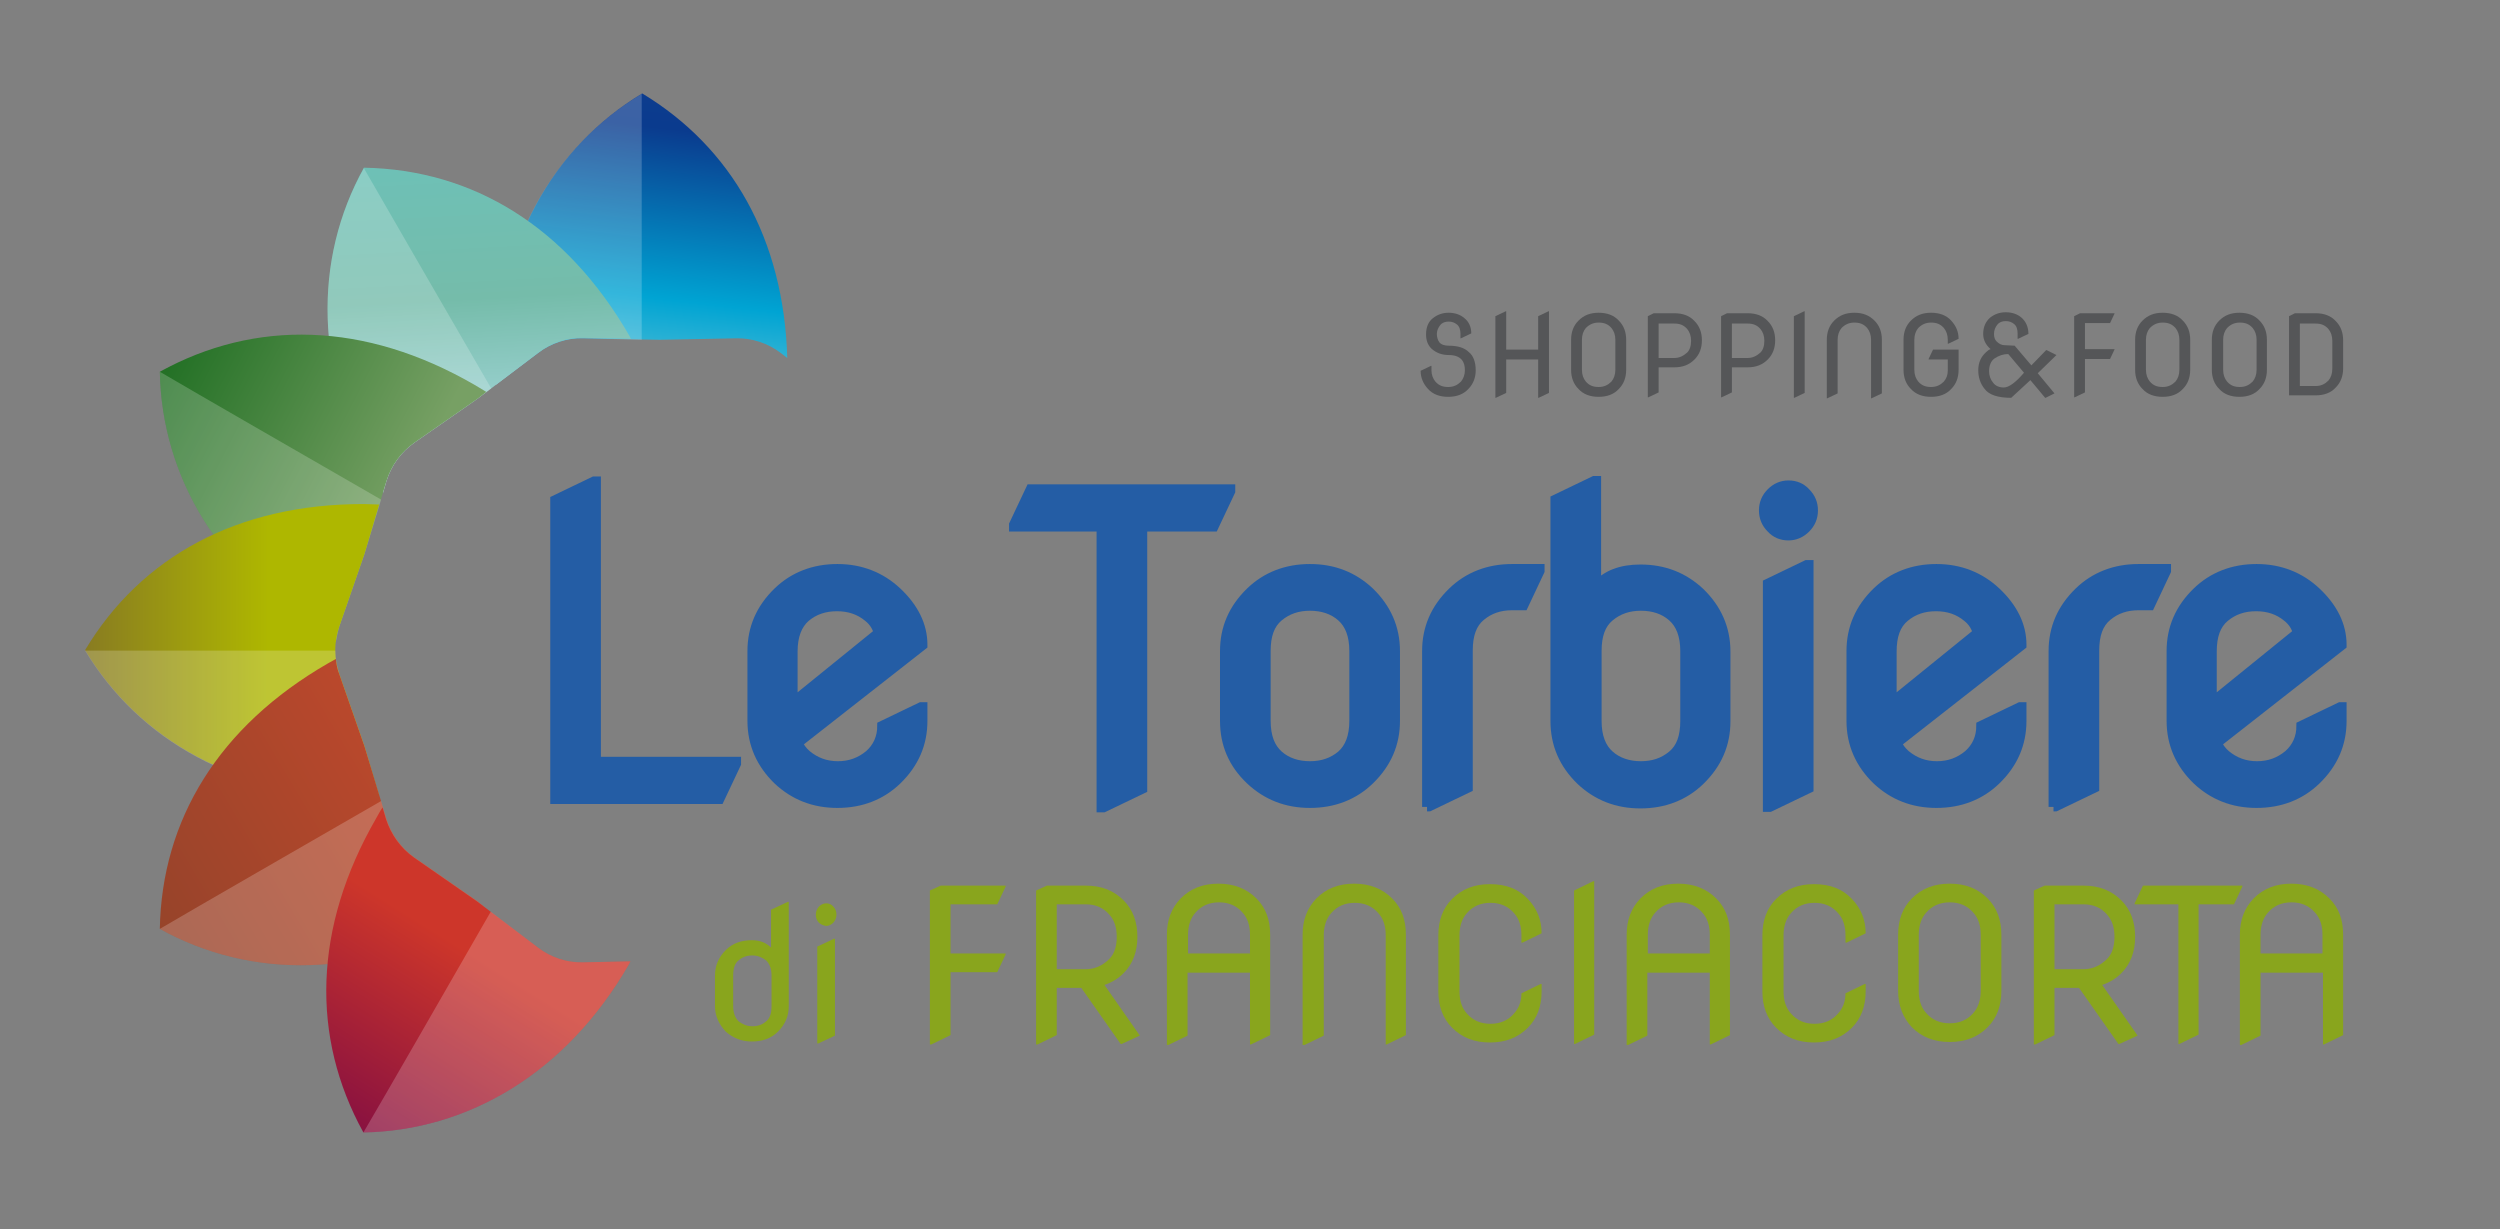 <?xml version="1.0" encoding="utf-8"?>
<!-- Generator: Adobe Illustrator 22.0.1, SVG Export Plug-In . SVG Version: 6.00 Build 0)  -->
<svg version="1.1" id="Livello_1" xmlns="http://www.w3.org/2000/svg" xmlns:xlink="http://www.w3.org/1999/xlink" x="0px" y="0px"
	 viewBox="0 0 508.4 250" style="enable-background:new 0 0 508.4 250;" xml:space="preserve">
<rect x="0" y="0" width="508.4" height="250" fill="#808080" stroke="none"/>
<style type="text/css">
	.st0{fill:url(#SVGID_1_);}
	.st1{opacity:0.4;fill:#FFFFFF;fill-opacity:0.5;}
	.st2{fill:url(#SVGID_2_);}
	.st3{fill:#89A51D;}
	.st4{fill:url(#SVGID_3_);}
	.st5{fill:url(#SVGID_4_);}
	.st6{fill:url(#SVGID_5_);}
	.st7{fill:url(#SVGID_6_);}
	.st8{fill:#555658;}
	.st9{fill:#245DA5;stroke:#245DA5;stroke-width:2;stroke-miterlimit:10;}
</style>
<linearGradient id="SVGID_1_" gradientUnits="userSpaceOnUse" x1="129.285" y1="82.808" x2="137.659" y2="10.056">
	<stop  offset="0" style="stop-color:#72C7D6"/>
	<stop  offset="0.307" style="stop-color:#00A4D3"/>
	<stop  offset="0.778" style="stop-color:#0A3B8E"/>
	<stop  offset="0.946" style="stop-color:#0E3D8F"/>
	<stop  offset="1" style="stop-color:#133F90"/>
</linearGradient>
<path class="st0" d="M109.4,71.8c2.6-2,5.9-3.1,9.2-3l15.5,0.3l15.5-0.3c3.3-0.1,6.6,1,9.2,3l1.3,1C159.4,48.6,148.8,30,130.6,19
	c-18.2,10.9-29.7,31-29.7,56.6c0,0.9,0,1.7,0,2.6L109.4,71.8z"/>
<path class="st1" d="M109.4,71.8c2.6-2,5.9-3.1,9.2-3l11.9,0.3c0-21.1,0-40.2,0-50c-18.2,10.9-29.7,31-29.7,56.6c0,0.9,0,1.7,0,2.6
	L109.4,71.8z"/>
<linearGradient id="SVGID_2_" gradientUnits="userSpaceOnUse" x1="98.958" y1="95.039" x2="94.248" y2="7.108">
	<stop  offset="0" style="stop-color:#AFDCE4"/>
	<stop  offset="0.391" style="stop-color:#75BCAA"/>
	<stop  offset="0.777" style="stop-color:#6CC1B9"/>
	<stop  offset="0.875" style="stop-color:#6EC2BB"/>
	<stop  offset="0.934" style="stop-color:#75C5C2"/>
	<stop  offset="0.983" style="stop-color:#80C9CD"/>
	<stop  offset="1" style="stop-color:#85CCD2"/>
</linearGradient>
<path class="st2" d="M77.9,100.2l0.7-2.4c1-3.2,3-5.9,5.7-7.8l12.8-8.9l12.4-9.4c2.6-2,5.9-3.1,9.2-3l9.6,0.2
	c-0.1-0.2-0.2-0.4-0.3-0.6c-12.8-22.2-31.8-33.8-54-34.2C63.7,52.7,63.8,75.9,76.6,98C77,98.8,77.5,99.5,77.9,100.2z"/>
<path class="st1" d="M77.9,100.2l0.7-2.4c1-3.2,3-5.9,5.7-7.8l12.8-8.9l2.8-2.1C89,60.2,79,42.9,74,34.2
	C63.7,52.7,63.8,75.9,76.6,98C77,98.8,77.5,99.5,77.9,100.2z"/>
<g>
	<g>
		<path class="st3" d="M145.4,204.6v-6.2c0-2,0.7-3.7,2.2-5.2c1.4-1.4,3.2-2,5.3-2c1.6,0,2.9,0.5,3.9,1.5V185l3.4-1.6h0.2v21.2
			c0,2-0.7,3.7-2.2,5.2c-1.4,1.4-3.2,2-5.3,2c-2.1,0-3.8-0.7-5.3-2C146.2,208.3,145.4,206.6,145.4,204.6z M149.1,204.6
			c0,1.4,0.4,2.4,1.1,3.1c0.8,0.6,1.7,1,2.8,1c1.1,0,2-0.3,2.8-1c0.8-0.6,1.1-1.7,1.1-3.1v-6.2c0-1.4-0.4-2.4-1.1-3.1
			c-0.8-0.6-1.7-1-2.8-1c-1.1,0-2,0.3-2.8,1c-0.8,0.6-1.1,1.7-1.1,3.1V204.6z"/>
		<path class="st3" d="M166.5,187.6c-0.4-0.4-0.6-1-0.6-1.6s0.2-1.1,0.6-1.6c0.4-0.4,0.9-0.7,1.5-0.7c0.6,0,1.1,0.2,1.5,0.7
			c0.4,0.4,0.6,1,0.6,1.6s-0.2,1.1-0.6,1.6c-0.4,0.4-0.9,0.7-1.5,0.7C167.4,188.2,166.9,188,166.5,187.6z M166.2,212.2v-19.7
			l3.4-1.6h0.2v19.7l-3.4,1.6H166.2z"/>
		<path class="st3" d="M189.1,212.3v-31.2l2.2-1h13.2v0.2l-1.7,3.6h-9.5v10h11.2v0.2l-1.7,3.6h-9.5v12.8l-3.9,1.9H189.1z"/>
		<path class="st3" d="M210.7,212.3v-31.2l2.2-1h7.9c3.2,0,5.7,1,7.7,3c1.9,1.9,2.8,4.4,2.8,7.4c0,3-0.9,5.5-2.8,7.4
			c-1.1,1.1-2.4,1.9-3.9,2.4l7.2,10.3l-3.7,1.7h-0.2l-8-11.4h-5v9.6l-3.9,1.9H210.7z M214.9,197.1h5.9c1.8,0,3.4-0.7,4.8-2.1
			c1-1,1.5-2.5,1.5-4.5c0-1.9-0.5-3.4-1.5-4.5c-1.2-1.4-2.8-2.1-4.8-2.1h-5.9V197.1z"/>
		<path class="st3" d="M237.3,212.3v-22.2c0-3,0.9-5.4,2.8-7.4c2-2,4.5-3,7.7-3c3.1,0,5.7,1,7.7,3c1.9,1.9,2.8,4.3,2.8,7.4v20.4
			l-3.9,1.9h-0.2v-14.6h-12.7v12.8l-3.9,1.9H237.3z M241.5,193.9h12.7v-3.8c0-1.9-0.5-3.4-1.5-4.5c-1.2-1.4-2.8-2.1-4.8-2.1
			c-2,0-3.6,0.7-4.8,2.1c-1,1.1-1.5,2.7-1.5,4.5V193.9z"/>
		<path class="st3" d="M264.9,212.3v-22.2c0-3,0.9-5.4,2.8-7.4c2-2,4.5-3,7.7-3c3.1,0,5.7,1,7.7,3c1.9,1.9,2.8,4.3,2.8,7.4v20.4
			l-3.9,1.9h-0.2v-22.2c0-1.9-0.5-3.4-1.5-4.5c-1.2-1.4-2.8-2.1-4.8-2.1c-2,0-3.6,0.7-4.8,2.1c-1,1.1-1.5,2.7-1.5,4.5v20.4l-3.9,1.9
			H264.9z"/>
		<path class="st3" d="M313.5,200.1v1.5c0,3-0.9,5.5-2.8,7.4c-2,2-4.5,3-7.7,3s-5.7-1-7.7-3c-1.9-1.9-2.8-4.4-2.8-7.4v-11.4
			c0-3,0.9-5.5,2.8-7.4c2-2,4.5-3,7.7-3c3.3,0,5.8,1,7.7,3c1.9,2,2.8,4.3,2.8,7l-3.9,1.9h-0.2v-1.5c0-1.9-0.5-3.4-1.5-4.5
			c-1.2-1.4-2.8-2.1-4.8-2.1c-2,0-3.6,0.7-4.8,2.1c-1,1.1-1.5,2.7-1.5,4.5v11.4c0,1.9,0.5,3.4,1.5,4.5c1.2,1.4,2.8,2.1,4.8,2.1
			c2,0,3.6-0.7,4.8-2.1c1-1.1,1.5-2.5,1.5-4.1l3.9-1.9H313.5z"/>
		<path class="st3" d="M320.1,212.3v-31.2l3.9-1.9h0.2v31.2l-3.9,1.9H320.1z"/>
		<path class="st3" d="M330.8,212.3v-22.2c0-3,0.9-5.4,2.8-7.4c2-2,4.5-3,7.7-3c3.1,0,5.7,1,7.7,3c1.9,1.9,2.8,4.3,2.8,7.4v20.4
			l-3.9,1.9h-0.2v-14.6H335v12.8l-3.9,1.9H330.8z M335,193.9h12.7v-3.8c0-1.9-0.5-3.4-1.5-4.5c-1.2-1.4-2.8-2.1-4.8-2.1
			c-2,0-3.6,0.7-4.8,2.1c-1,1.1-1.5,2.7-1.5,4.5V193.9z"/>
		<path class="st3" d="M379.4,200.1v1.5c0,3-0.9,5.5-2.8,7.4c-2,2-4.5,3-7.7,3c-3.2,0-5.7-1-7.7-3c-1.9-1.9-2.8-4.4-2.8-7.4v-11.4
			c0-3,0.9-5.5,2.8-7.4c2-2,4.5-3,7.7-3c3.3,0,5.8,1,7.7,3c1.9,2,2.8,4.3,2.8,7l-3.9,1.9h-0.2v-1.5c0-1.9-0.5-3.4-1.5-4.5
			c-1.2-1.4-2.8-2.1-4.8-2.1c-2,0-3.6,0.7-4.8,2.1c-1,1.1-1.5,2.7-1.5,4.5v11.4c0,1.9,0.5,3.4,1.5,4.5c1.2,1.4,2.8,2.1,4.8,2.1
			c2,0,3.6-0.7,4.8-2.1c1-1.1,1.5-2.5,1.5-4.1l3.9-1.9H379.4z"/>
		<path class="st3" d="M386,201.5v-11.4c0-3,0.9-5.5,2.8-7.4c2-2,4.5-3,7.7-3c3.2,0,5.7,1,7.7,3c1.9,1.9,2.8,4.4,2.8,7.4v11.4
			c0,3-0.9,5.5-2.8,7.4c-2,2-4.5,3-7.7,3c-3.2,0-5.7-1-7.7-3C387,207,386,204.5,386,201.5z M390.2,201.5c0,1.9,0.5,3.4,1.5,4.5
			c1.2,1.4,2.8,2.1,4.8,2.1c2,0,3.6-0.7,4.8-2.1c1-1.1,1.5-2.7,1.5-4.5v-11.4c0-1.9-0.5-3.4-1.5-4.5c-1.2-1.4-2.8-2.1-4.8-2.1
			c-2,0-3.6,0.7-4.8,2.1c-1,1.1-1.5,2.7-1.5,4.5V201.5z"/>
		<path class="st3" d="M413.6,212.3v-31.2l2.2-1h7.9c3.2,0,5.7,1,7.7,3c1.9,1.9,2.8,4.4,2.8,7.4c0,3-0.9,5.5-2.8,7.4
			c-1.1,1.1-2.4,1.9-3.9,2.4l7.2,10.3l-3.7,1.7h-0.2l-8-11.4h-5v9.6l-3.9,1.9H413.6z M417.8,197.1h5.9c1.8,0,3.4-0.7,4.8-2.1
			c1-1,1.5-2.5,1.5-4.5c0-1.9-0.5-3.4-1.5-4.5c-1.2-1.4-2.8-2.1-4.8-2.1h-5.9V197.1z"/>
		<path class="st3" d="M443,212.3v-28.4h-8.9v-0.2l1.7-3.6H456v0.2l-1.7,3.6h-7.2v26.5l-3.9,1.9H443z"/>
		<path class="st3" d="M455.5,212.3v-22.2c0-3,0.9-5.4,2.8-7.4c2-2,4.5-3,7.7-3c3.1,0,5.7,1,7.7,3c1.9,1.9,2.8,4.3,2.8,7.4v20.4
			l-3.9,1.9h-0.2v-14.6h-12.7v12.8l-3.9,1.9H455.5z M459.6,193.9h12.7v-3.8c0-1.9-0.5-3.4-1.5-4.5c-1.2-1.4-2.8-2.1-4.8-2.1
			c-2,0-3.6,0.7-4.8,2.1c-1,1.1-1.5,2.7-1.5,4.5V193.9z"/>
	</g>
</g>
<linearGradient id="SVGID_3_" gradientUnits="userSpaceOnUse" x1="32.427" y1="78.579" x2="80.927" y2="103.579">
	<stop  offset="0" style="stop-color:#247126"/>
	<stop  offset="1" style="stop-color:#77A064"/>
</linearGradient>
<path class="st4" d="M69,127.4l5.1-14.7l4.5-14.9c1-3.2,3-5.9,5.7-7.8l12.8-8.9l1.8-1.4c-0.8-0.5-1.7-1-2.5-1.5
	c-22.2-12.8-44.5-13.3-63.9-2.6c0.4,21.2,12,41.2,34.2,54c0.5,0.3,1.1,0.6,1.6,0.9C68.5,129.4,68.7,128.4,69,127.4z"/>
<path class="st1" d="M69,127.4l5.1-14.7l3.4-11.1c-18.9-10.9-36.3-20.9-45-26c0.4,21.2,12,41.2,34.2,54c0.5,0.3,1.1,0.6,1.6,0.9
	C68.5,129.4,68.7,128.4,69,127.4z"/>
<linearGradient id="SVGID_4_" gradientUnits="userSpaceOnUse" x1="54.572" y1="132.233" x2="10.569" y2="132.233">
	<stop  offset="0" style="stop-color:#AEB700"/>
	<stop  offset="1" style="stop-color:#827127"/>
</linearGradient>
<path class="st5" d="M74.1,151.7L69,137.1c-1.1-3.1-1.1-6.5,0-9.7l5.1-14.7l3-10.1c-1.1,0-2.1-0.1-3.2-0.1
	c-25.6,0-45.2,10.7-56.6,29.7c10.9,18.2,31,29.7,56.6,29.7c1.1,0,2.2,0,3.2-0.1L74.1,151.7z"/>
<path class="st1" d="M74.1,151.7L69,137.1c-0.5-1.6-0.8-3.2-0.8-4.8c-21.4,0-40.9,0-50.9,0c10.9,18.2,31,29.7,56.6,29.7
	c1.1,0,2.2,0,3.2-0.1L74.1,151.7z"/>
<linearGradient id="SVGID_5_" gradientUnits="userSpaceOnUse" x1="82.609" y1="159.9" x2="26.108" y2="193.4">
	<stop  offset="0" style="stop-color:#BA482C"/>
	<stop  offset="1" style="stop-color:#92432A"/>
</linearGradient>
<path class="st6" d="M97.1,183.3l-12.8-8.9c-2.7-1.9-4.7-4.7-5.7-7.8l-4.5-14.9L69,137.1c-0.4-1-0.6-2.1-0.7-3.1
	c-0.5,0.3-1.1,0.6-1.6,0.9c-22.2,12.8-33.8,31.8-34.2,54c18.6,10.3,41.7,10.2,63.9-2.6c0.9-0.5,1.7-1,2.5-1.5L97.1,183.3z"/>
<path class="st1" d="M97.1,183.3l-12.8-8.9c-2.7-1.9-4.7-4.7-5.7-7.8l-1.1-3.7c-18.9,10.9-36.3,20.9-45,26
	c18.6,10.3,41.7,10.2,63.9-2.6c0.9-0.5,1.7-1,2.5-1.5L97.1,183.3z"/>
<linearGradient id="SVGID_6_" gradientUnits="userSpaceOnUse" x1="94.715" y1="193.27" x2="70.215" y2="232.27">
	<stop  offset="0" style="stop-color:#CD362A"/>
	<stop  offset="1" style="stop-color:#830E42"/>
</linearGradient>
<path class="st7" d="M118.6,195.7c-3.3,0.1-6.6-1-9.2-3l-12.4-9.4l-12.8-8.9c-2.7-1.9-4.7-4.7-5.7-7.8l-0.7-2.4
	c-0.5,0.7-0.9,1.5-1.3,2.2c-12.8,22.2-13.3,44.5-2.6,63.9c21.2-0.4,41.2-12,54-34.2c0.1-0.2,0.2-0.4,0.3-0.6L118.6,195.7z"/>
<path class="st1" d="M118.6,195.7c-3.3,0.1-6.6-1-9.2-3l-9.6-7.3C89,204.2,79,221.6,73.9,230.3c21.2-0.4,41.2-12,54-34.2
	c0.1-0.2,0.2-0.4,0.3-0.6L118.6,195.7z"/>
<g>
	<path class="st8" d="M300.1,75.3c0,1.5-0.5,2.8-1.5,3.8c-1,1.1-2.4,1.6-4.1,1.6c-1.7,0-3.1-0.5-4.1-1.6c-1-1.1-1.5-2.3-1.5-3.7
		l2.1-1h0.1v0.9c0,0.9,0.3,1.7,0.8,2.3c0.7,0.8,1.5,1.1,2.6,1.1c1.1,0,1.9-0.4,2.6-1.1c0.5-0.6,0.8-1.4,0.8-2.3
		c0-0.9-0.2-1.6-0.6-2.1c-0.6-0.7-1.5-1-2.7-1c-1.3,0-2.5-0.4-3.5-1.3c-0.7-0.7-1.1-1.6-1.1-2.9c0-1.5,0.5-2.6,1.4-3.3
		c0.9-0.7,1.9-1.1,3.2-1.1c1.3,0,2.4,0.4,3.2,1.1c0.9,0.7,1.4,1.8,1.4,3.1l-2.1,1h-0.1v-0.9c0-0.8-0.2-1.5-0.7-1.9
		c-0.5-0.4-1-0.6-1.7-0.6c-0.7,0-1.3,0.2-1.7,0.7c-0.4,0.5-0.7,1.1-0.7,1.8c0,0.7,0.2,1.3,0.5,1.7c0.4,0.5,1.1,0.7,1.9,0.7
		c1.8,0,3.2,0.4,4.1,1.3C299.6,72.3,300.1,73.6,300.1,75.3z"/>
	<path class="st8" d="M304.1,80.9V64.3l2.1-1h0.1v7.8h6.5v-6.8l2.1-1h0.1v16.6l-2.1,1h-0.1v-7.8h-6.5v6.8l-2.1,1H304.1z"/>
	<path class="st8" d="M319.5,75.2v-6.1c0-1.6,0.5-2.9,1.5-3.9c1.1-1.1,2.4-1.6,4.1-1.6s3.1,0.5,4.1,1.6c1,1,1.5,2.3,1.5,3.9v6.1
		c0,1.6-0.5,2.9-1.5,3.9c-1,1.1-2.4,1.6-4.1,1.6s-3.1-0.5-4.1-1.6C320,78.1,319.5,76.8,319.5,75.2z M321.7,75.2c0,1,0.3,1.8,0.8,2.4
		c0.7,0.8,1.5,1.1,2.6,1.1s1.9-0.4,2.6-1.1c0.5-0.6,0.8-1.4,0.8-2.4v-6.1c0-1-0.3-1.8-0.8-2.4c-0.7-0.8-1.5-1.1-2.6-1.1
		s-1.9,0.4-2.6,1.1c-0.5,0.6-0.8,1.4-0.8,2.4V75.2z"/>
	<path class="st8" d="M335.1,80.9V64.3l1.2-0.6h4.2c1.7,0,3.1,0.5,4.1,1.6c1,1,1.5,2.3,1.5,3.9c0,1.6-0.5,2.9-1.5,3.9
		c-1.1,1.1-2.4,1.6-4.1,1.6h-3.2v5.1l-2.1,1H335.1z M337.3,72.8h3.2c1,0,1.8-0.4,2.6-1.1c0.5-0.5,0.8-1.3,0.8-2.4
		c0-1-0.3-1.8-0.8-2.4c-0.7-0.8-1.5-1.1-2.6-1.1h-3.2V72.8z"/>
	<path class="st8" d="M350,80.9V64.3l1.2-0.6h4.2c1.7,0,3.1,0.5,4.1,1.6c1,1,1.5,2.3,1.5,3.9c0,1.6-0.5,2.9-1.5,3.9
		c-1.1,1.1-2.4,1.6-4.1,1.6h-3.2v5.1l-2.1,1H350z M352.2,72.8h3.2c1,0,1.8-0.4,2.6-1.1c0.5-0.5,0.8-1.3,0.8-2.4c0-1-0.3-1.8-0.8-2.4
		c-0.7-0.8-1.5-1.1-2.6-1.1h-3.2V72.8z"/>
	<path class="st8" d="M364.8,80.9V64.3l2.1-1h0.1v16.6l-2.1,1H364.8z"/>
	<path class="st8" d="M371.5,80.9V69.1c0-1.6,0.5-2.9,1.5-3.9c1.1-1.1,2.4-1.6,4.1-1.6c1.7,0,3,0.5,4.1,1.6c1,1,1.5,2.3,1.5,3.9
		v10.9l-2.1,1h-0.1V69.1c0-1-0.3-1.8-0.8-2.4c-0.7-0.8-1.5-1.1-2.6-1.1s-1.9,0.4-2.6,1.1c-0.5,0.6-0.8,1.4-0.8,2.4v10.9l-2.1,1
		H371.5z"/>
	<path class="st8" d="M398.3,71.1v4.1c0,1.6-0.5,2.9-1.5,3.9c-1,1.1-2.4,1.6-4.1,1.6c-1.7,0-3.1-0.5-4.1-1.6c-1-1-1.5-2.3-1.5-3.9
		v-6.1c0-1.6,0.5-2.9,1.5-3.9c1.1-1.1,2.4-1.6,4.1-1.6c1.7,0,3.1,0.5,4.1,1.6c1,1.1,1.5,2.3,1.5,3.7l-2.1,1h-0.1v-0.8
		c0-1-0.3-1.8-0.8-2.4c-0.7-0.8-1.5-1.1-2.6-1.1s-1.9,0.4-2.6,1.1c-0.5,0.6-0.8,1.4-0.8,2.4v6.1c0,1,0.3,1.8,0.8,2.4
		c0.7,0.8,1.5,1.1,2.6,1.1s1.9-0.4,2.6-1.1c0.5-0.6,0.8-1.3,0.8-2.2v-2.3h-3.9V73l0.9-1.9H398.3z"/>
	<path class="st8" d="M402.3,75.3c0-1.5,0.5-2.7,1.6-3.7c0.3-0.3,0.6-0.5,0.9-0.6c-1-0.9-1.5-1.9-1.5-3.1c0-1.4,0.5-2.5,1.4-3.3
		c0.9-0.7,1.9-1.1,3.2-1.1c1.3,0,2.4,0.4,3.2,1.1c0.9,0.8,1.4,1.9,1.4,3.3l-2.1,1h-0.1v-1.1c0-0.8-0.2-1.5-0.7-1.9
		c-0.5-0.4-1-0.6-1.7-0.6c-0.7,0-1.3,0.2-1.7,0.7c-0.4,0.5-0.7,1.1-0.7,1.9c0,0.7,0.2,1.2,0.5,1.5c0.5,0.5,1,0.8,1.7,0.8
		s1.4,0.1,2,0.1l3.4,4l3-3.1l0.1,0l2,1l-3.8,3.7l3.4,4.1l-1.8,0.9h-0.1l-3-3.6l-3.9,3.6c-2.7,0-4.5-0.6-5.4-1.8
		C402.7,78,402.3,76.7,402.3,75.3z M411.6,75.8l-3.2-3.8c-1,0-1.9,0.3-2.8,0.9c-0.7,0.5-1.1,1.4-1.1,2.6c0,0.9,0.3,1.7,0.8,2.3
		c0.5,0.7,1.3,1,2.2,1C408.5,78.8,409.9,77.8,411.6,75.8z"/>
	<path class="st8" d="M421.8,80.9V64.3l1.2-0.6h7v0.1l-0.9,1.9H424v5.3h6v0.1l-0.9,1.9H424v6.8l-2.1,1H421.8z"/>
	<path class="st8" d="M434.2,75.2v-6.1c0-1.6,0.5-2.9,1.5-3.9c1.1-1.1,2.4-1.6,4.1-1.6s3.1,0.5,4.1,1.6c1,1,1.5,2.3,1.5,3.9v6.1
		c0,1.6-0.5,2.9-1.5,3.9c-1,1.1-2.4,1.6-4.1,1.6s-3.1-0.5-4.1-1.6C434.7,78.1,434.2,76.8,434.2,75.2z M436.4,75.2
		c0,1,0.3,1.8,0.8,2.4c0.7,0.8,1.5,1.1,2.6,1.1s1.9-0.4,2.6-1.1c0.5-0.6,0.8-1.4,0.8-2.4v-6.1c0-1-0.3-1.8-0.8-2.4
		c-0.7-0.8-1.5-1.1-2.6-1.1s-1.9,0.4-2.6,1.1c-0.5,0.6-0.8,1.4-0.8,2.4V75.2z"/>
	<path class="st8" d="M449.8,75.2v-6.1c0-1.6,0.5-2.9,1.5-3.9c1.1-1.1,2.4-1.6,4.1-1.6s3.1,0.5,4.1,1.6c1,1,1.5,2.3,1.5,3.9v6.1
		c0,1.6-0.5,2.9-1.5,3.9c-1,1.1-2.4,1.6-4.1,1.6s-3.1-0.5-4.1-1.6C450.3,78.1,449.8,76.8,449.8,75.2z M452.1,75.2
		c0,1,0.3,1.8,0.8,2.4c0.7,0.8,1.5,1.1,2.6,1.1s1.9-0.4,2.6-1.1c0.5-0.6,0.8-1.4,0.8-2.4v-6.1c0-1-0.3-1.8-0.8-2.4
		c-0.7-0.8-1.5-1.1-2.6-1.1s-1.9,0.4-2.6,1.1c-0.5,0.6-0.8,1.4-0.8,2.4V75.2z"/>
	<path class="st8" d="M465.5,80.5V64.3l1.2-0.6h4.2c1.7,0,3.1,0.5,4.1,1.6c1,1,1.5,2.3,1.5,3.9v5.7c0,1.6-0.5,2.9-1.5,3.9
		c-1,1.1-2.4,1.6-4.1,1.6H465.5z M467.7,78.5h3.2c1.1,0,1.9-0.4,2.6-1.1c0.5-0.6,0.8-1.4,0.8-2.4v-5.7c0-1-0.3-1.8-0.8-2.4
		c-0.7-0.8-1.5-1.1-2.6-1.1h-3.2V78.5z"/>
</g>
<g>
	<path class="st9" d="M112.9,162.5v-60.8l7.9-3.8h0.4v57h28.5v0.4l-3.4,7.2H112.9z"/>
	<path class="st9" d="M187.6,144v2.6c0,4.6-1.7,8.6-5.2,12c-3.2,3.1-7.3,4.7-12.1,4.7c-4.8,0-8.8-1.6-12.1-4.7
		c-3.4-3.3-5.2-7.3-5.2-12v-14.2c0-4.6,1.7-8.6,5.2-12c3.2-3.1,7.3-4.7,12.1-4.7c4.7,0,8.8,1.6,12.1,4.7c3.4,3.2,5.2,6.8,5.2,10.7
		v0.1l-25.4,19.9c0.4,0.9,1,1.7,1.8,2.4c1.8,1.5,3.9,2.3,6.4,2.3c2.5,0,4.6-0.8,6.4-2.3c1.7-1.5,2.6-3.5,2.6-5.9l7.9-3.8H187.6z
		 M161.3,142.8l17.4-14.1c-0.4-1.4-1.1-2.4-2.1-3.2c-1.8-1.5-3.9-2.2-6.4-2.2s-4.6,0.7-6.4,2.2c-1.7,1.5-2.6,3.8-2.6,7V142.8z"/>
	<path class="st9" d="M224,164.1v-57h-17.8v-0.4l3.4-7.2h40.6v0.4l-3.4,7.2h-14.5v53.3l-7.9,3.8H224z"/>
	<path class="st9" d="M249.1,146.6v-14.2c0-4.6,1.7-8.6,5.2-12c3.2-3.1,7.3-4.7,12.1-4.7c4.8,0,8.8,1.6,12.1,4.7
		c3.4,3.3,5.2,7.3,5.2,12v14.2c0,4.6-1.7,8.6-5.2,12c-3.2,3.1-7.3,4.7-12.1,4.7c-4.8,0-8.8-1.6-12.1-4.7
		C250.8,155.3,249.1,151.3,249.1,146.6z M257.4,146.6c0,3.2,0.9,5.5,2.6,7s3.9,2.2,6.4,2.2s4.6-0.7,6.4-2.2c1.7-1.5,2.6-3.8,2.6-7
		v-14.2c0-3.2-0.9-5.5-2.6-7c-1.7-1.5-3.9-2.2-6.4-2.2s-4.6,0.7-6.4,2.2s-2.6,3.8-2.6,7V146.6z"/>
	<path class="st9" d="M290.2,164.1v-31.7c0-4.6,1.7-8.6,5.2-12c3.2-3.1,7.3-4.7,12.1-4.7h5.6v0.4l-3.3,7h-2.3
		c-2.5,0-4.6,0.7-6.4,2.2s-2.6,3.8-2.6,7v27.9l-7.9,3.8H290.2z"/>
	<path class="st9" d="M316.3,146.6v-45l7.9-3.8h0.4v21.5c2.1-2.4,5.1-3.5,9-3.5c4.8,0,8.8,1.6,12.1,4.7c3.4,3.3,5.2,7.3,5.2,12v14.2
		c0,4.6-1.7,8.6-5.2,12c-3.2,3.1-7.3,4.7-12.1,4.7c-4.8,0-8.8-1.6-12.1-4.7C318,155.3,316.3,151.3,316.3,146.6z M324.7,146.6
		c0,3.2,0.9,5.5,2.6,7s3.9,2.2,6.4,2.2c2.5,0,4.6-0.7,6.4-2.2s2.6-3.8,2.6-7v-14.2c0-3.2-0.9-5.5-2.6-7s-3.9-2.2-6.4-2.2
		c-2.5,0-4.6,0.7-6.4,2.2s-2.6,3.8-2.6,7V146.6z"/>
	<path class="st9" d="M360.2,107.4c-1-1-1.5-2.2-1.5-3.6c0-1.4,0.5-2.6,1.5-3.6c1-1,2.2-1.5,3.5-1.5c1.4,0,2.6,0.5,3.5,1.5
		c1,1,1.5,2.2,1.5,3.6c0,1.4-0.5,2.6-1.5,3.6c-1,1-2.2,1.5-3.5,1.5C362.3,108.9,361.1,108.4,360.2,107.4z M359.5,164.1v-45.4
		l7.9-3.8h0.4v45.4l-7.9,3.8H359.5z"/>
	<path class="st9" d="M411.1,144v2.6c0,4.6-1.7,8.6-5.2,12c-3.2,3.1-7.3,4.7-12.1,4.7c-4.8,0-8.8-1.6-12.1-4.7
		c-3.4-3.3-5.2-7.3-5.2-12v-14.2c0-4.6,1.7-8.6,5.2-12c3.2-3.1,7.3-4.7,12.1-4.7c4.7,0,8.8,1.6,12.1,4.7c3.4,3.2,5.2,6.8,5.2,10.7
		v0.1l-25.4,19.9c0.4,0.9,1,1.7,1.8,2.4c1.8,1.5,3.9,2.3,6.4,2.3c2.5,0,4.6-0.8,6.4-2.3c1.7-1.5,2.6-3.5,2.6-5.9l7.9-3.8H411.1z
		 M384.8,142.8l17.4-14.1c-0.4-1.4-1.1-2.4-2.1-3.2c-1.8-1.5-3.9-2.2-6.4-2.2s-4.6,0.7-6.4,2.2s-2.6,3.8-2.6,7V142.8z"/>
	<path class="st9" d="M417.6,164.1v-31.7c0-4.6,1.7-8.6,5.2-12c3.2-3.1,7.3-4.7,12.1-4.7h5.6v0.4l-3.3,7h-2.3
		c-2.5,0-4.6,0.7-6.4,2.2s-2.6,3.8-2.6,7v27.9l-7.9,3.8H417.6z"/>
	<path class="st9" d="M476.2,144v2.6c0,4.6-1.7,8.6-5.2,12c-3.2,3.1-7.3,4.7-12.1,4.7c-4.8,0-8.8-1.6-12.1-4.7
		c-3.4-3.3-5.2-7.3-5.2-12v-14.2c0-4.6,1.7-8.6,5.2-12c3.2-3.1,7.3-4.7,12.1-4.7c4.7,0,8.8,1.6,12.1,4.7c3.4,3.2,5.2,6.8,5.2,10.7
		v0.1l-25.4,19.9c0.4,0.9,1,1.7,1.8,2.4c1.8,1.5,3.9,2.3,6.4,2.3c2.5,0,4.6-0.8,6.4-2.3c1.7-1.5,2.6-3.5,2.6-5.9l7.9-3.8H476.2z
		 M449.9,142.8l17.4-14.1c-0.4-1.4-1.1-2.4-2.1-3.2c-1.8-1.5-3.9-2.2-6.4-2.2s-4.6,0.7-6.4,2.2s-2.6,3.8-2.6,7V142.8z"/>
</g>
</svg>
